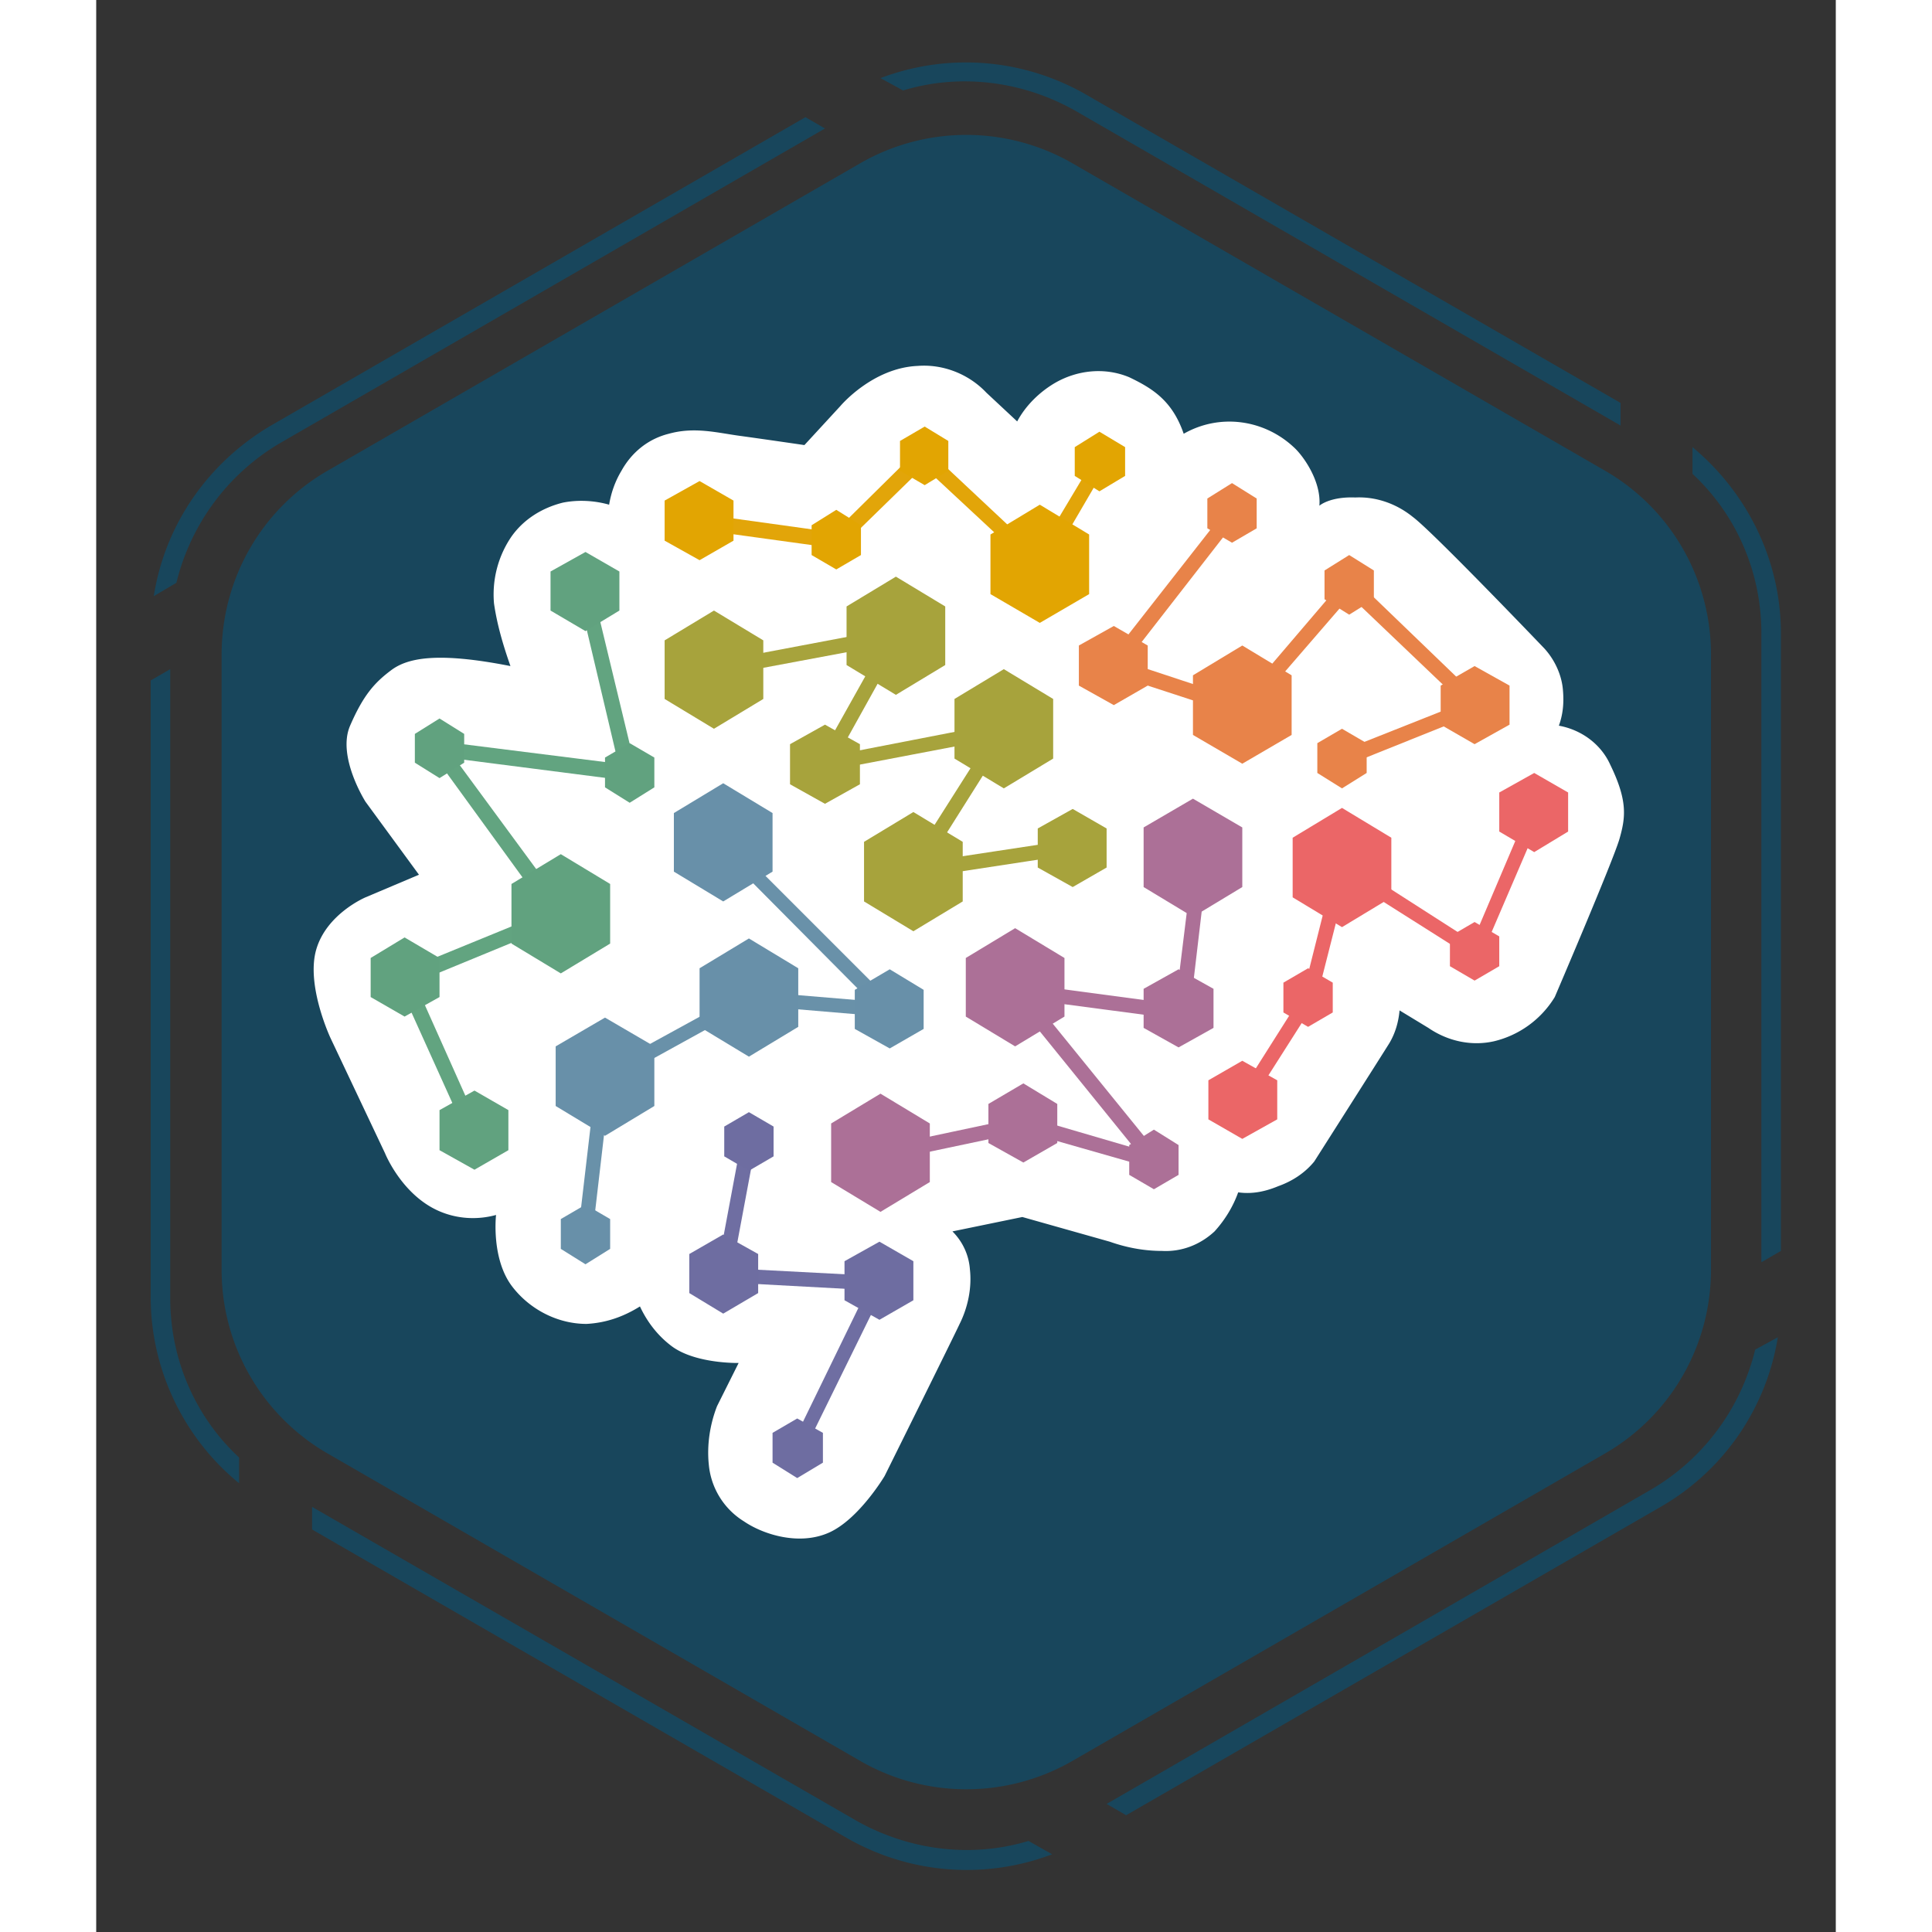 <svg height="300" viewBox="0 0 169.24 187.96" width="300" xmlns="http://www.w3.org/2000/svg">
  <rect x="0" y="0" width="169.24" height="187.96" fill="#333333" stroke="none"/>
  <style>
    .st0{fill:#18465c}
    .st2{fill:#ac7097}
    .st4{fill:#6e6da1}
    .st6{fill:#6890a9}
    .st8{fill:#61a27f}
    .st9{fill:#a7a33c}
    .st11{fill:#e2a502}
    .st12{fill:#e88349}
    .st13{fill:#eb6667}
  </style>
  <g id="Calque_2_00000098221323198142452030000006471008418719842987_">
    <g id="P01_logotype_portrait_simplifié">
      <g id="Calque_6">
        <path class="st0" d="M76.3 7.6c6.6-2.5 13.9-1.9 20 1.6l52 30v2.2l-53-30.6c-5.1-2.9-11.2-3.7-16.8-2l-2.2-1.2zM7.8 56.7c1.4-5.7 5-10.6 10.1-13.6l53-30.6-1.9-1.1-52 30C10.9 45 6.7 51 5.6 58l2.2-1.3zm147.5-10.6c4.3 4 6.7 9.6 6.7 15.5v61.2l1.9-1.1V61.6c0-7-3.2-13.6-8.6-18.1v2.6zm-64.6 133c-5.6 1.7-11.7.9-16.8-2L21 146.6v2.2l52 30c6.1 3.5 13.4 4.1 20 1.6l-2.3-1.3zm-76.8-37.3c-4.3-4-6.7-9.6-6.7-15.5V65.1l-1.9 1.1v60c0 7 3.2 13.7 8.6 18.1v-2.5zm147.5-10.5c-1.4 5.7-5 10.6-10.1 13.6l-53 30.6 1.9 1.1 52-30a23.3 23.3 0 0 0 11.4-16.5l-2.2 1.2z"/>
        <path class="st0" d="m22.5 45.8 51.8-29.9c6.4-3.7 14.3-3.7 20.7 0l51.8 29.9c6.4 3.7 10.3 10.5 10.3 17.9v59.8c0 7.4-3.9 14.2-10.3 17.9L95 171.3c-6.4 3.7-14.3 3.7-20.7 0l-51.8-29.9a20.62 20.62 0 0 1-10.3-17.9V63.7c0-7.4 3.9-14.2 10.3-17.9z"/>
        <path d="m68.9 43.3 3.5-3.8s3.1-3.7 7.5-3.9c2.5-.2 5 .8 6.7 2.6l3 2.8c.8-1.5 2.1-2.8 3.6-3.7 2.2-1.3 4.9-1.6 7.3-.6 2.3 1.1 4.2 2.3 5.3 5.5 3.5-2 7.8-1.4 10.7 1.3.9.8 2.7 3.3 2.5 5.7 0 0 1-.9 3.5-.8 2-.1 4 .6 5.6 1.9 1.9 1.4 12.8 12.8 12.8 12.8 1 1.1 1.7 2.6 1.8 4.1.1 1.2 0 2.3-.4 3.4 2.2.4 4.1 1.8 5 3.8 1.7 3.5 1.5 5.1.9 7.2S141.9 97 141.9 97a9.52 9.52 0 0 1-5.9 4.3c-2.2.5-4.5 0-6.4-1.3l-2.8-1.7c-.1 1.1-.4 2.2-1 3.2-1 1.6-7.3 11.5-7.3 11.5-.9 1.1-2.1 1.9-3.5 2.4-1.2.5-2.5.8-3.9.6-.5 1.4-1.3 2.7-2.3 3.8-1.4 1.3-3.2 2-5.1 1.9-1.7 0-3.4-.3-5.1-.9l-8.5-2.4-6.8 1.4c1 1 1.6 2.3 1.7 3.7.2 1.8-.2 3.7-1 5.3-.6 1.3-7.3 14.8-7.3 14.8s-2.5 4.2-5.4 5.5-6.4.2-8.3-1.1a7.26 7.26 0 0 1-3.4-5.5c-.2-1.9.1-3.9.8-5.7l2.1-4.2s-4.3.1-6.6-1.7c-1.3-1-2.3-2.3-3-3.8-1.6 1-3.3 1.6-5.2 1.7-2.8 0-5.5-1.4-7.2-3.6-2.1-2.7-1.6-7-1.6-7-1.8.5-3.8.4-5.6-.4-3.6-1.6-5.2-5.6-5.2-5.6L22.8 101s-2.4-5.1-1.4-8.6 4.8-5.1 4.8-5.1l5.2-2.2-5.2-7.1s-2.8-4.4-1.5-7.4 2.4-4.2 4-5.4 4.5-1.8 11.6-.4c-.7-2-1.3-4-1.6-6.1-.2-2.3.4-4.6 1.7-6.5 1.2-1.7 3-2.8 5-3.3 1.5-.3 3.1-.2 4.5.2.2-1.2.6-2.3 1.2-3.3 1-1.8 2.6-3.1 4.6-3.6 2.5-.7 4.7-.1 6.9.2s6.3.9 6.3.9z" style="fill:#fff"/>
        <path class="st2" d="m107.9 85.7-1.4-.2-1.5 12.2-17.2-2.3 13.2 16.3-10.6-3.1-14.6 3.1.3 1.4 14.2-3 14.7 4.2-13.8-17 15.1 2z"/>
        <path class="st2" d="m86.8 107.4 3.4-2 3.3 2v3.8l-3.3 1.9-3.4-1.9zM101.9 80.5l4.8-2.8 4.8 2.8v5.8l-4.8 2.9-4.8-2.9zM100.5 111.4l2.4-1.5 2.4 1.5v2.9l-2.4 1.4-2.4-1.4zM71.5 109.3l4.8-2.9 4.8 2.9v5.7l-4.8 2.9-4.8-2.9zM84.6 93.2l4.8-2.9 4.8 2.9v5.7l-4.8 2.9-4.8-2.9zM101.9 96.2l3.4-1.9 3.4 1.9v3.8l-3.4 1.9-3.4-1.9z"/>
        <path style="fill:#6f6ea2" d="m61.9 123.4 2.3-12.3-1.4-.3-2.6 13.9 14.8.8-7.3 15 1.2.6 8.3-16.9z"/>
        <path class="st4" d="m72.8 122.7 3.4-1.9 3.3 1.9v3.8l-3.3 1.9-3.4-1.9zM57.7 122l3.3-1.9 3.4 1.9v3.8l-3.4 2-3.3-2zM61.1 109.6l2.4-1.4 2.4 1.4v2.9l-2.4 1.4-2.4-1.4zM65.8 139.4l2.4-1.4 2.5 1.4v2.9l-2.5 1.5-2.4-1.5z"/>
        <path style="fill:#6991a9" d="M63.6 97.8 79 99.1 62.3 82.4l-1 .9 14 14.1-12-1-14.6 8-1.8 15.4 1.4.1 1.7-14.6z"/>
        <path class="st6" d="m45.2 118.6 2.4-1.4 2.4 1.4v2.9l-2.4 1.5-2.4-1.5zM56.2 79.1l4.8-2.9 4.8 2.9v5.7L61 87.7l-4.8-2.9zM73.8 96.3l3.4-2 3.3 2v3.8l-3.3 1.9-3.4-1.9zM58.7 94.2l4.8-2.9 4.8 2.9v5.7l-4.8 2.9-4.8-2.9zM44.7 101.8l4.8-2.8 4.8 2.8v5.8l-4.8 2.9-4.8-2.9z"/>
        <path style="fill:#62a480" d="m52.8 76.1-4-16.6-1.4.4 3.4 14.4-19.1-2.4 12.2 16.8L29 94.8l7 15.5 1.3-.6L31 95.6l15.3-6.3-11.4-15.5z"/>
        <path class="st8" d="m40.4 86 4.8-2.9L50 86v5.8l-4.8 2.9-4.8-2.9zM44.2 55.6l3.4-1.9 3.3 1.9v3.8l-3.3 2-3.4-2zM49.5 73.7l2.4-1.4 2.4 1.4v2.9l-2.4 1.5-2.4-1.5zM33.4 108l3.4-1.9 3.3 1.9v3.9l-3.3 1.9-3.4-1.9zM31 71.4l2.4-1.5 2.4 1.5v2.8l-2.4 1.5-2.4-1.5zM26.7 93.2l3.3-2 3.4 2V97L30 98.9 26.7 97z"/>
        <path class="st9" d="m78.1 85.7 19-2.9-.3-1.4L81 83.8 89.7 70l-17.5 3.4 7-12.6-18.5 3.5.3 1.4 15.5-2.9-7 12.5L86.8 72l-8.7 13.7z"/>
        <path class="st9" d="m83.5 68 4.8-2.9 4.8 2.9v5.8l-4.8 2.9-4.8-2.9zM55.3 62.3l4.8-2.9 4.8 2.9V68l-4.8 2.9-4.8-2.9zM67.5 72.4l3.4-1.9 3.4 1.9v3.9l-3.4 1.9-3.4-1.9zM74.7 81.9l4.8-2.9 4.8 2.9v5.8l-4.8 2.9-4.8-2.9zM73 59l4.8-2.9 4.8 2.9v5.7l-4.8 2.9-4.8-2.9zM91.6 80.6l3.4-1.9 3.3 1.9v3.8L95 86.3l-3.4-1.9z"/>
        <path style="fill:#e2a509" d="m98.3 45.3-1.2-.7-5.5 9.2-11.2-10.5-8.6 8.5-13.7-1.9-.3 1.5 14.5 2 8.2-8L92 56.1z"/>
        <path class="st11" d="m87 52 4.8-2.9 4.8 2.9v5.8l-4.8 2.8-4.8-2.8zM55.3 48.7l3.4-1.9 3.3 1.9v3.9l-3.3 1.9-3.4-1.9zM78.2 42.9l2.4-1.4 2.3 1.4v2.9l-2.3 1.4-2.4-1.4zM95.2 43.5l2.4-1.5 2.5 1.5v2.8l-2.5 1.5-2.4-1.5zM69.6 51.1l2.4-1.5 2.4 1.5V54L72 55.4 69.6 54z"/>
        <path class="st12" d="m135.5 68.9-13.6-13.1-10.5 12.3-11.2-3.7 10.5-13.5-1.1-.9-11.9 15.2 14.1 4.6L122 58l10.9 10.4-11.6 4.6.5 1.4z"/>
        <path class="st12" d="m130.8 66.7 3.3-1.9 3.4 1.9v3.8l-3.4 1.9-3.3-1.9zM119.5 55.5l2.4-1.5 2.4 1.5v2.8l-2.4 1.5-2.4-1.5zM95.6 62.8l3.4-1.9 3.3 1.9v3.9L99 68.6l-3.4-1.9zM108.1 48.5l2.4-1.5 2.4 1.5v2.9l-2.4 1.4-2.4-1.4zM118.8 72.3l2.4-1.4 2.4 1.4v2.9l-2.4 1.5-2.4-1.5zM106.7 65.7l4.8-2.9 4.8 2.9v5.8l-4.8 2.8-4.8-2.8z"/>
        <path class="st13" d="m140.6 79.4-1.3-.5-5.4 12.7-13.1-8.4-3.4 13.5-6.9 10.9 1.2.7 7-11 3-11.8 12.8 8.1z"/>
        <path class="st13" d="m108.2 105.1 3.3-1.9 3.4 1.9v3.8l-3.4 1.9-3.3-1.9zM116.4 81.5l4.8-2.9 4.8 2.9v5.8l-4.8 2.9-4.8-2.9zM136.5 77.1l3.4-1.9 3.3 1.9v3.8l-3.3 2-3.4-2zM115.5 95.6l2.4-1.4 2.4 1.4v2.9l-2.4 1.4-2.4-1.4zM131.7 91.1l2.4-1.4 2.4 1.4V94l-2.4 1.4-2.4-1.4z"/>
      </g>
    </g>
  </g>
</svg>

